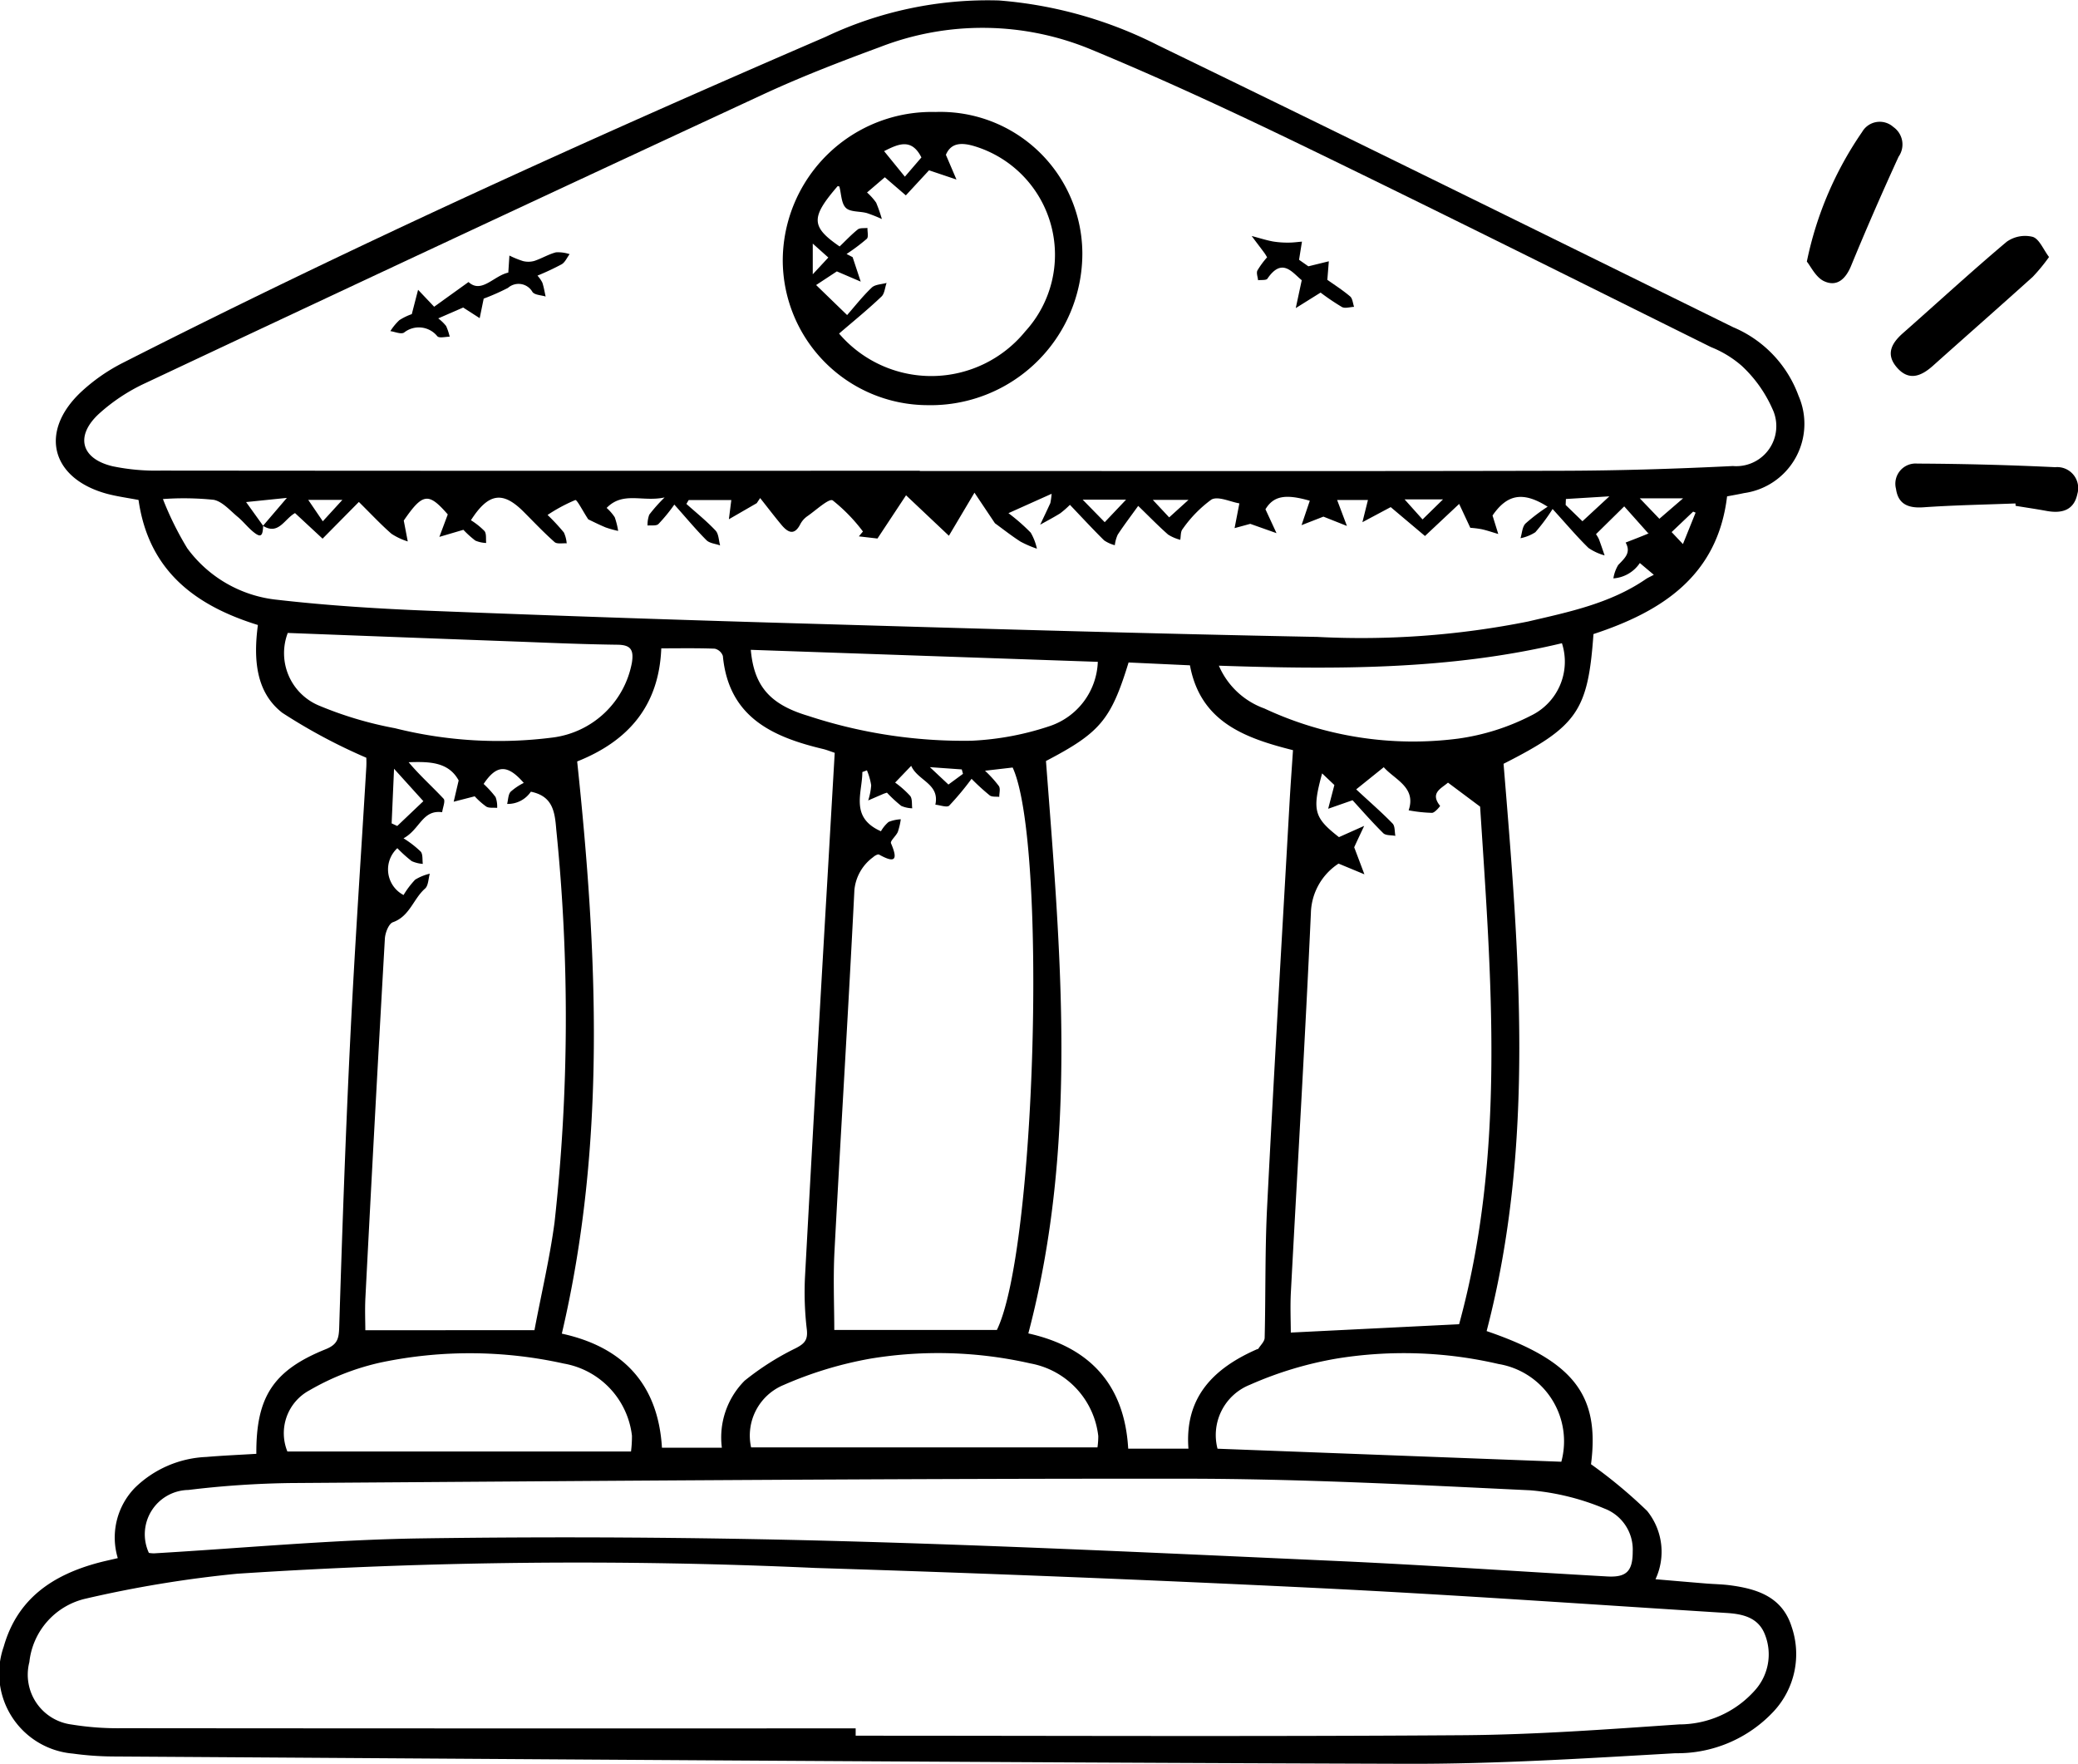 <svg xmlns="http://www.w3.org/2000/svg" width="121.871" height="103.435" viewBox="0 0 121.871 103.435"><g transform="translate(-1225.723 -160.797)"><g transform="translate(1225.723 160.797)"><path d="M1240.848,197.448c-3.714-1.151-6.412-3.209-7-7.332-.6-.116-1.232-.2-1.838-.359-3.272-.883-4.011-3.616-1.563-5.946a10.691,10.691,0,0,1,2.505-1.749c13.5-6.858,27.283-13.1,41.183-19.1a22.2,22.2,0,0,1,10.171-2.138,24.831,24.831,0,0,1,9.323,2.624c11.268,5.465,22.5,11.005,33.738,16.536a6.944,6.944,0,0,1,3.839,4.028,4.1,4.1,0,0,1-3.193,5.7c-.309.068-.62.121-1,.193-.555,4.661-3.826,6.757-7.836,8.075-.322,4.518-.95,5.413-5.273,7.607.914,11.147,1.879,22.268-.993,33.267,5.127,1.75,6.643,3.777,6.122,7.808a28.551,28.551,0,0,1,3.292,2.739,3.809,3.809,0,0,1,.49,4.005c1.034.088,2,.172,2.973.251.457.037.918.042,1.372.1,1.611.209,3.081.676,3.637,2.429a4.935,4.935,0,0,1-1.029,4.946,7.718,7.718,0,0,1-5.781,2.477c-5.253.3-10.514.637-15.77.62-25.3-.079-50.6-.269-75.9-.429a18.143,18.143,0,0,1-2.323-.17,4.721,4.721,0,0,1-4.053-6.27c.805-2.835,2.9-4.217,5.58-4.929.337-.089.679-.161,1.11-.263a4.185,4.185,0,0,1,1.012-4.133,6.371,6.371,0,0,1,4.186-1.8c.976-.083,1.957-.124,2.928-.183-.02-3.329.989-4.895,4.061-6.131.711-.287.78-.634.8-1.32.175-5.65.373-11.3.65-16.944.259-5.293.623-10.58.938-15.869.016-.28,0-.56,0-.556a32.92,32.92,0,0,1-4.925-2.634C1240.725,201.391,1240.582,199.456,1240.848,197.448Zm.3-5.817,1.4-1.637-2.392.245,1,1.392c-.02.588-.131.694-.5.417s-.644-.656-1-.948c-.445-.369-.888-.892-1.4-.993a17.1,17.1,0,0,0-2.978-.045,18.543,18.543,0,0,0,1.426,2.883,7.48,7.48,0,0,0,5.285,3.025c2.978.342,5.979.527,8.976.646q11.385.45,22.777.772c9.749.286,19.5.57,29.246.759a49.851,49.851,0,0,0,12.337-.9c2.4-.56,4.836-1.058,6.928-2.493.116-.08.249-.135.463-.25l-.819-.69a2.039,2.039,0,0,1-1.552.9,2.177,2.177,0,0,1,.281-.781c.364-.389.78-.713.437-1.32.444-.172.891-.343,1.33-.527.031-.012.018-.128.005-.005l-1.417-1.589-1.656,1.63a1.967,1.967,0,0,1,.17.288c.119.317.226.638.336.957a3.148,3.148,0,0,1-.944-.436c-.656-.637-1.247-1.34-2.107-2.285a10.982,10.982,0,0,1-1.013,1.363,2.519,2.519,0,0,1-.869.35c.091-.291.1-.662.291-.859a10.586,10.586,0,0,1,1.3-.989c-1.487-.944-2.4-.692-3.232.516l.337,1.085c-.322-.094-.641-.207-.969-.28a5.916,5.916,0,0,0-.671-.084l-.654-1.4-2.005,1.881-2.01-1.694-1.659.884.324-1.3h-1.806l.573,1.52-1.378-.546-1.283.5.484-1.431c-1.455-.422-2.134-.269-2.6.5l.648,1.4-1.539-.546-.92.251.281-1.451c-.532-.089-1.251-.444-1.643-.221a7.309,7.309,0,0,0-1.686,1.727c-.123.144-.1.417-.137.63a2.507,2.507,0,0,1-.712-.305c-.569-.5-1.1-1.049-1.756-1.683-.459.638-.849,1.149-1.2,1.686a2.077,2.077,0,0,0-.171.619,2.042,2.042,0,0,1-.627-.283c-.674-.666-1.317-1.363-2.006-2.085a5.412,5.412,0,0,1-.572.5c-.381.236-.78.445-1.172.665.2-.421.4-.842.595-1.266a4.113,4.113,0,0,0,.075-.546l-2.531,1.136a11.268,11.268,0,0,1,1.307,1.144,3.209,3.209,0,0,1,.362.939,6.288,6.288,0,0,1-.962-.415c-.527-.337-1.021-.729-1.5-1.077l-1.2-1.792-1.5,2.526-2.513-2.373-1.676,2.535-1.092-.126.24-.285a9.975,9.975,0,0,0-1.775-1.826c-.213-.134-.971.57-1.465.914a1.332,1.332,0,0,0-.425.465c-.352.706-.733.513-1.116.055-.428-.514-.833-1.047-1.248-1.57l-.2.3-1.633.943.142-1.126h-2.5l-.134.227c.575.516,1.182,1,1.709,1.561.188.2.185.577.269.873-.272-.1-.616-.123-.8-.306-.614-.614-1.168-1.284-1.886-2.089a9.765,9.765,0,0,1-.937,1.145c-.133.116-.417.06-.633.083a1.67,1.67,0,0,1,.1-.636,9.241,9.241,0,0,1,.9-1.011c-1.3.282-2.433-.375-3.4.615a2.715,2.715,0,0,1,.476.548,4.574,4.574,0,0,1,.2.8,5.883,5.883,0,0,1-.734-.205c-.425-.177-.836-.387-1.02-.473-.332-.505-.661-1.165-.761-1.132a9.605,9.605,0,0,0-1.625.874,11.847,11.847,0,0,1,.957,1.029,1.86,1.86,0,0,1,.164.636c-.242-.019-.567.054-.713-.077-.633-.56-1.216-1.179-1.816-1.779-1.212-1.211-2.052-1.117-3.087.5a4.291,4.291,0,0,1,.795.634c.126.158.073.461.1.7a1.773,1.773,0,0,1-.637-.14,5.8,5.8,0,0,1-.7-.632l-1.409.415.493-1.317c-1.136-1.307-1.472-1.252-2.581.359l.234,1.225a3.822,3.822,0,0,1-.955-.449c-.618-.539-1.179-1.142-1.912-1.867l-2.128,2.153-1.616-1.5C1242.4,191.229,1242.06,192.2,1241.145,191.631Zm38.522-3.228v.014c12.542,0,25.083.018,37.624-.013,3.353-.008,6.709-.112,10.058-.278a2.349,2.349,0,0,0,2.314-3.364,7.663,7.663,0,0,0-1.8-2.518,6.266,6.266,0,0,0-1.8-1.094c-7.868-3.9-15.724-7.83-23.627-11.662-4.185-2.029-8.407-4-12.7-5.779a16.615,16.615,0,0,0-12.418-.149c-2.314.853-4.623,1.742-6.858,2.78q-18.139,8.414-36.23,16.931a10.8,10.8,0,0,0-2.716,1.8c-1.4,1.3-1.039,2.63.81,3.068a12.433,12.433,0,0,0,2.833.254Q1257.41,188.415,1279.667,188.4Zm-3.764,73.748v.431c11.872,0,23.744.055,35.616-.029,4.232-.029,8.464-.345,12.69-.634a5.941,5.941,0,0,0,4.424-1.987,3.151,3.151,0,0,0,.6-3.274c-.388-1.02-1.32-1.215-2.258-1.274-8.039-.505-16.075-1.075-24.118-1.468q-14.663-.714-29.336-1.172a305.891,305.891,0,0,0-33.9.34,69.036,69.036,0,0,0-8.857,1.456,4.28,4.28,0,0,0-3.322,3.726,2.945,2.945,0,0,0,2.477,3.66,16.751,16.751,0,0,0,2.951.216Q1254.386,262.162,1275.9,262.151Zm-7.847-16.458a4.716,4.716,0,0,1,1.336-3.931,15.872,15.872,0,0,1,3.007-1.909c.525-.274.707-.493.639-1.1a18.457,18.457,0,0,1-.107-3.063q.66-12.166,1.373-24.33.184-3.209.371-6.416c-.295-.1-.49-.179-.694-.227-2.981-.711-5.528-1.881-5.865-5.45a.663.663,0,0,0-.475-.43c-1.04-.04-2.084-.02-3.138-.02-.133,3.412-1.979,5.457-4.933,6.633,1.189,11.231,1.715,22.405-.9,33.554,3.622.789,5.65,2.994,5.872,6.689Zm23.853-46.047c-1.035,3.372-1.678,4.122-4.845,5.778.854,11.236,1.906,22.418-1.034,33.567,3.58.8,5.64,2.981,5.857,6.757h3.533c-.23-3.024,1.482-4.71,4-5.82.032-.014.08-.015.1-.04.131-.211.364-.421.37-.638.063-2.572.014-5.15.146-7.718.4-7.9.869-15.792,1.315-23.687.057-1.013.133-2.025.2-3.057-2.87-.72-5.429-1.677-6.043-4.976Zm-57.454,52.216a1.9,1.9,0,0,0,.3.026c5.218-.305,10.431-.8,15.65-.877q12.078-.172,24.16.148c9.852.262,19.7.735,29.541,1.177,5.293.239,10.579.609,15.87.907,1.133.064,1.5-.306,1.5-1.463a2.572,2.572,0,0,0-1.645-2.513,14.408,14.408,0,0,0-4.36-1.076c-6.7-.32-13.411-.674-20.12-.68-17.52-.014-35.041.135-52.56.254a55.632,55.632,0,0,0-6.023.406A2.6,2.6,0,0,0,1234.455,251.862Zm43.763-45.173a5.707,5.707,0,0,1,.887.787c.128.176.083.476.116.721a1.764,1.764,0,0,1-.643-.14,7.949,7.949,0,0,1-.84-.777c-.1.033-.158.05-.218.075q-.442.19-.882.382a3.7,3.7,0,0,0,.175-.89,3.771,3.771,0,0,0-.249-.876l-.269.1c0,1.225-.749,2.656,1.09,3.473a2.071,2.071,0,0,1,.448-.546,2.2,2.2,0,0,1,.717-.157,4.153,4.153,0,0,1-.174.74c-.106.244-.462.531-.4.669.408.952.264,1.2-.7.661-.069-.038-.258.066-.347.151a2.7,2.7,0,0,0-1.1,1.927c-.352,7.055-.794,14.107-1.167,21.161-.085,1.6-.013,3.216-.013,4.639h9.536c2.3-4.71,2.948-28.613.925-32.983l-1.621.188a6.839,6.839,0,0,1,.814.9c.1.157.02.419.022.633-.188-.023-.42.014-.555-.083a13.016,13.016,0,0,1-1.07-.976,16.7,16.7,0,0,1-1.309,1.571c-.131.128-.536-.028-.814-.054.269-1.235-1.03-1.4-1.417-2.278ZM1257.068,238.8c.412-2.181.9-4.236,1.178-6.32a109,109,0,0,0,.1-23.045c-.085-1.072-.222-1.953-1.489-2.211a1.632,1.632,0,0,1-1.391.717c.063-.241.057-.542.2-.71a3.475,3.475,0,0,1,.775-.523c-.976-1.124-1.607-1.054-2.354.06a6.039,6.039,0,0,1,.7.768,1.6,1.6,0,0,1,.093.637c-.217-.022-.477.024-.642-.079a4.481,4.481,0,0,1-.675-.6l-1.232.317.292-1.248c-.6-1.1-1.74-1.107-2.934-1.068.645.771,1.381,1.424,2.051,2.142.117.128-.05.519-.085.79-1.165-.16-1.3,1.007-2.266,1.53a6.03,6.03,0,0,1,1.01.781c.133.165.087.474.121.719a1.929,1.929,0,0,1-.651-.162,8.131,8.131,0,0,1-.842-.759,1.693,1.693,0,0,0,.364,2.747,5,5,0,0,1,.68-.9,2.89,2.89,0,0,1,.859-.351c-.087.3-.082.7-.278.873-.687.6-.9,1.626-1.886,1.973-.246.087-.452.623-.471.964q-.6,10.522-1.141,21.046c-.037.715-.005,1.433-.005,1.917Zm54.229-.348c2.756-10.034,1.877-20.347,1.232-30.352l-1.884-1.408c-.4.35-1.071.6-.463,1.364.009.011-.3.4-.472.408a8.552,8.552,0,0,1-1.372-.149c.462-1.355-.823-1.8-1.46-2.528l-1.617,1.3c.8.744,1.5,1.349,2.136,2.005.147.151.112.476.162.721-.241-.047-.564-.013-.71-.157-.675-.668-1.3-1.386-1.8-1.932l-1.431.5.364-1.392-.719-.682c-.6,2.186-.468,2.6.988,3.738l1.479-.66c-.2.425-.4.849-.595,1.274-.029.064-.043.133.008-.024l.6,1.59-1.516-.628a3.568,3.568,0,0,0-1.623,2.91c-.337,7.409-.78,14.813-1.173,22.218-.045.858-.005,1.719-.005,2.373Zm-14.168,7.3,20.163.764a4.593,4.593,0,0,0-3.681-5.731,24.561,24.561,0,0,0-9.477-.322,21.526,21.526,0,0,0-5.121,1.546A3.173,3.173,0,0,0,1297.128,245.75ZM1242.6,197.914a3.33,3.33,0,0,0,1.852,4.268,21.883,21.883,0,0,0,4.432,1.318,24.985,24.985,0,0,0,9.238.549,5.421,5.421,0,0,0,4.664-4.41c.112-.74-.077-1.024-.846-1.034-1.868-.024-3.737-.1-5.605-.174Q1249.473,198.178,1242.6,197.914Zm20.131,48a7.275,7.275,0,0,0,.055-.923,4.865,4.865,0,0,0-4-4.233,25.423,25.423,0,0,0-10.72-.065,14.612,14.612,0,0,0-4.189,1.632,2.853,2.853,0,0,0-1.3,3.589Zm7.04-.239h20.316a4.555,4.555,0,0,0,.048-.666,4.89,4.89,0,0,0-3.978-4.258,24.421,24.421,0,0,0-9.362-.285,22.4,22.4,0,0,0-5.114,1.549A3.211,3.211,0,0,0,1269.773,245.672Zm-.015-46.771c.188,2.115,1.109,3.2,3.363,3.872a29.152,29.152,0,0,0,9.578,1.459,16.794,16.794,0,0,0,4.63-.872,4.134,4.134,0,0,0,2.781-3.755Zm47.569-.387c-6.578,1.572-13.286,1.546-20.117,1.317a4.592,4.592,0,0,0,2.669,2.51,20.6,20.6,0,0,0,11.348,1.769,13.348,13.348,0,0,0,4.285-1.35A3.513,3.513,0,0,0,1317.327,198.514Zm-68.633,10.564.329.153,1.531-1.455-1.719-1.9Zm68.869-19.022-.015.35.985.955,1.579-1.461Zm6.874-.04h-2.542l1.15,1.2Zm-33.922,1.4,1.253-1.322h-2.547ZM1243.8,190.11l.855,1.256,1.149-1.256Zm66.553-.028H1308.1l1.053,1.175Zm14.071,2.62.743-1.843-.144-.06-1.262,1.2ZM1282.2,206.177l-.07-.26-1.87-.133,1.087,1.02Zm13.226-16.066h-2.092l.959,1.026Z" transform="translate(-1225.723 -160.797)"/><path d="M1270.642,165.943a8.327,8.327,0,0,1,8.621,8.292,8.9,8.9,0,0,1-9.109,8.9,8.515,8.515,0,0,1-8.462-8.527A8.737,8.737,0,0,1,1270.642,165.943Zm-5.647,12.994a7.113,7.113,0,0,0,10.924-.133A6.656,6.656,0,0,0,1273,167.969c-.808-.255-1.437-.234-1.74.485l.62,1.45-1.609-.541-1.36,1.47-1.232-1.062-1.044.893a3.449,3.449,0,0,1,.534.595,8.541,8.541,0,0,1,.336.962,8.407,8.407,0,0,0-.881-.35c-.415-.115-.973-.051-1.231-.306-.273-.267-.263-.821-.381-1.247-.005-.017-.062-.018-.1-.027-1.584,1.84-1.573,2.375.116,3.538.347-.332.684-.693,1.067-1,.13-.1.374-.061.565-.086-.008.217.074.53-.038.636a11.366,11.366,0,0,1-1.187.891l.355.186.475,1.435-1.4-.6-1.216.8,1.818,1.761c.455-.519.912-1.105,1.445-1.612.2-.188.575-.188.87-.273-.1.272-.114.627-.3.8C1266.7,177.513,1265.854,178.2,1264.995,178.937Zm2.639-10.7,1.22,1.5.97-1.128C1269.24,167.448,1268.455,167.828,1267.634,168.24Zm-4.182,5.424v1.8l.913-.983Z" transform="translate(-1215.785 -159.376)"/><path d="M1248.247,174.136c.761.7,1.483-.37,2.333-.553l.065-1a5.615,5.615,0,0,0,.79.322,1.286,1.286,0,0,0,.667-.006c.434-.142.836-.392,1.274-.505a2.16,2.16,0,0,1,.8.107c-.152.2-.263.472-.463.592a15.067,15.067,0,0,1-1.422.667,1.906,1.906,0,0,1,.286.41c.087.264.13.542.193.816-.264-.084-.639-.086-.773-.267a.938.938,0,0,0-1.437-.239,13.269,13.269,0,0,1-1.423.629l-.235,1.145-.971-.623-1.46.637a2.517,2.517,0,0,1,.462.447,3.3,3.3,0,0,1,.209.627c-.249,0-.61.1-.725-.028a1.394,1.394,0,0,0-1.955-.211c-.191.107-.532-.052-.8-.088a3.284,3.284,0,0,1,.531-.645,3.451,3.451,0,0,1,.727-.352l.369-1.427.942.994Z" transform="translate(-1220.769 -157.597)"/><path d="M1286.017,173.035l.546.383,1.2-.294-.087,1.086c.38.271.883.591,1.334.971.147.124.16.4.234.614-.24.009-.53.109-.711.01a13.661,13.661,0,0,1-1.253-.846l-1.456.909.351-1.636c-.555-.443-1.147-1.362-2.015-.086-.071.1-.359.063-.546.088-.018-.191-.111-.421-.04-.569a4.91,4.91,0,0,1,.569-.775c-.056-.092-.1-.179-.161-.258-.245-.332-.5-.661-.743-.992.412.108.821.24,1.238.32a5.283,5.283,0,0,0,.943.068c.257,0,.512-.037.768-.057Z" transform="translate(-1209.83 -157.801)"/></g><path d="M1321.889,172.875a10.69,10.69,0,0,1-.951,1.158c-1.945,1.754-3.913,3.48-5.865,5.226-.7.624-1.423.9-2.121.077-.654-.77-.291-1.417.373-2,2.027-1.786,4.014-3.616,6.079-5.354a1.864,1.864,0,0,1,1.526-.29C1321.318,171.813,1321.551,172.428,1321.889,172.875Z" transform="translate(24.006 2.994)"/><path d="M1319.858,184.435c-1.8.07-3.6.1-5.4.226-.88.06-1.482-.175-1.607-1.084a1.185,1.185,0,0,1,1.248-1.479q4.045.017,8.089.211a1.23,1.23,0,0,1,1.3,1.566c-.2.971-.918,1.159-1.8,1-.606-.112-1.215-.2-1.822-.3Z" transform="translate(24.069 5.885)"/><path d="M1308.751,174.589a20.686,20.686,0,0,1,3.241-7.6,1.193,1.193,0,0,1,1.831-.294,1.249,1.249,0,0,1,.31,1.742c-.969,2.114-1.9,4.245-2.786,6.4-.322.785-.837,1.243-1.575.906C1309.276,175.52,1308.977,174.861,1308.751,174.589Z" transform="translate(22.94 1.548)"/></g></svg>